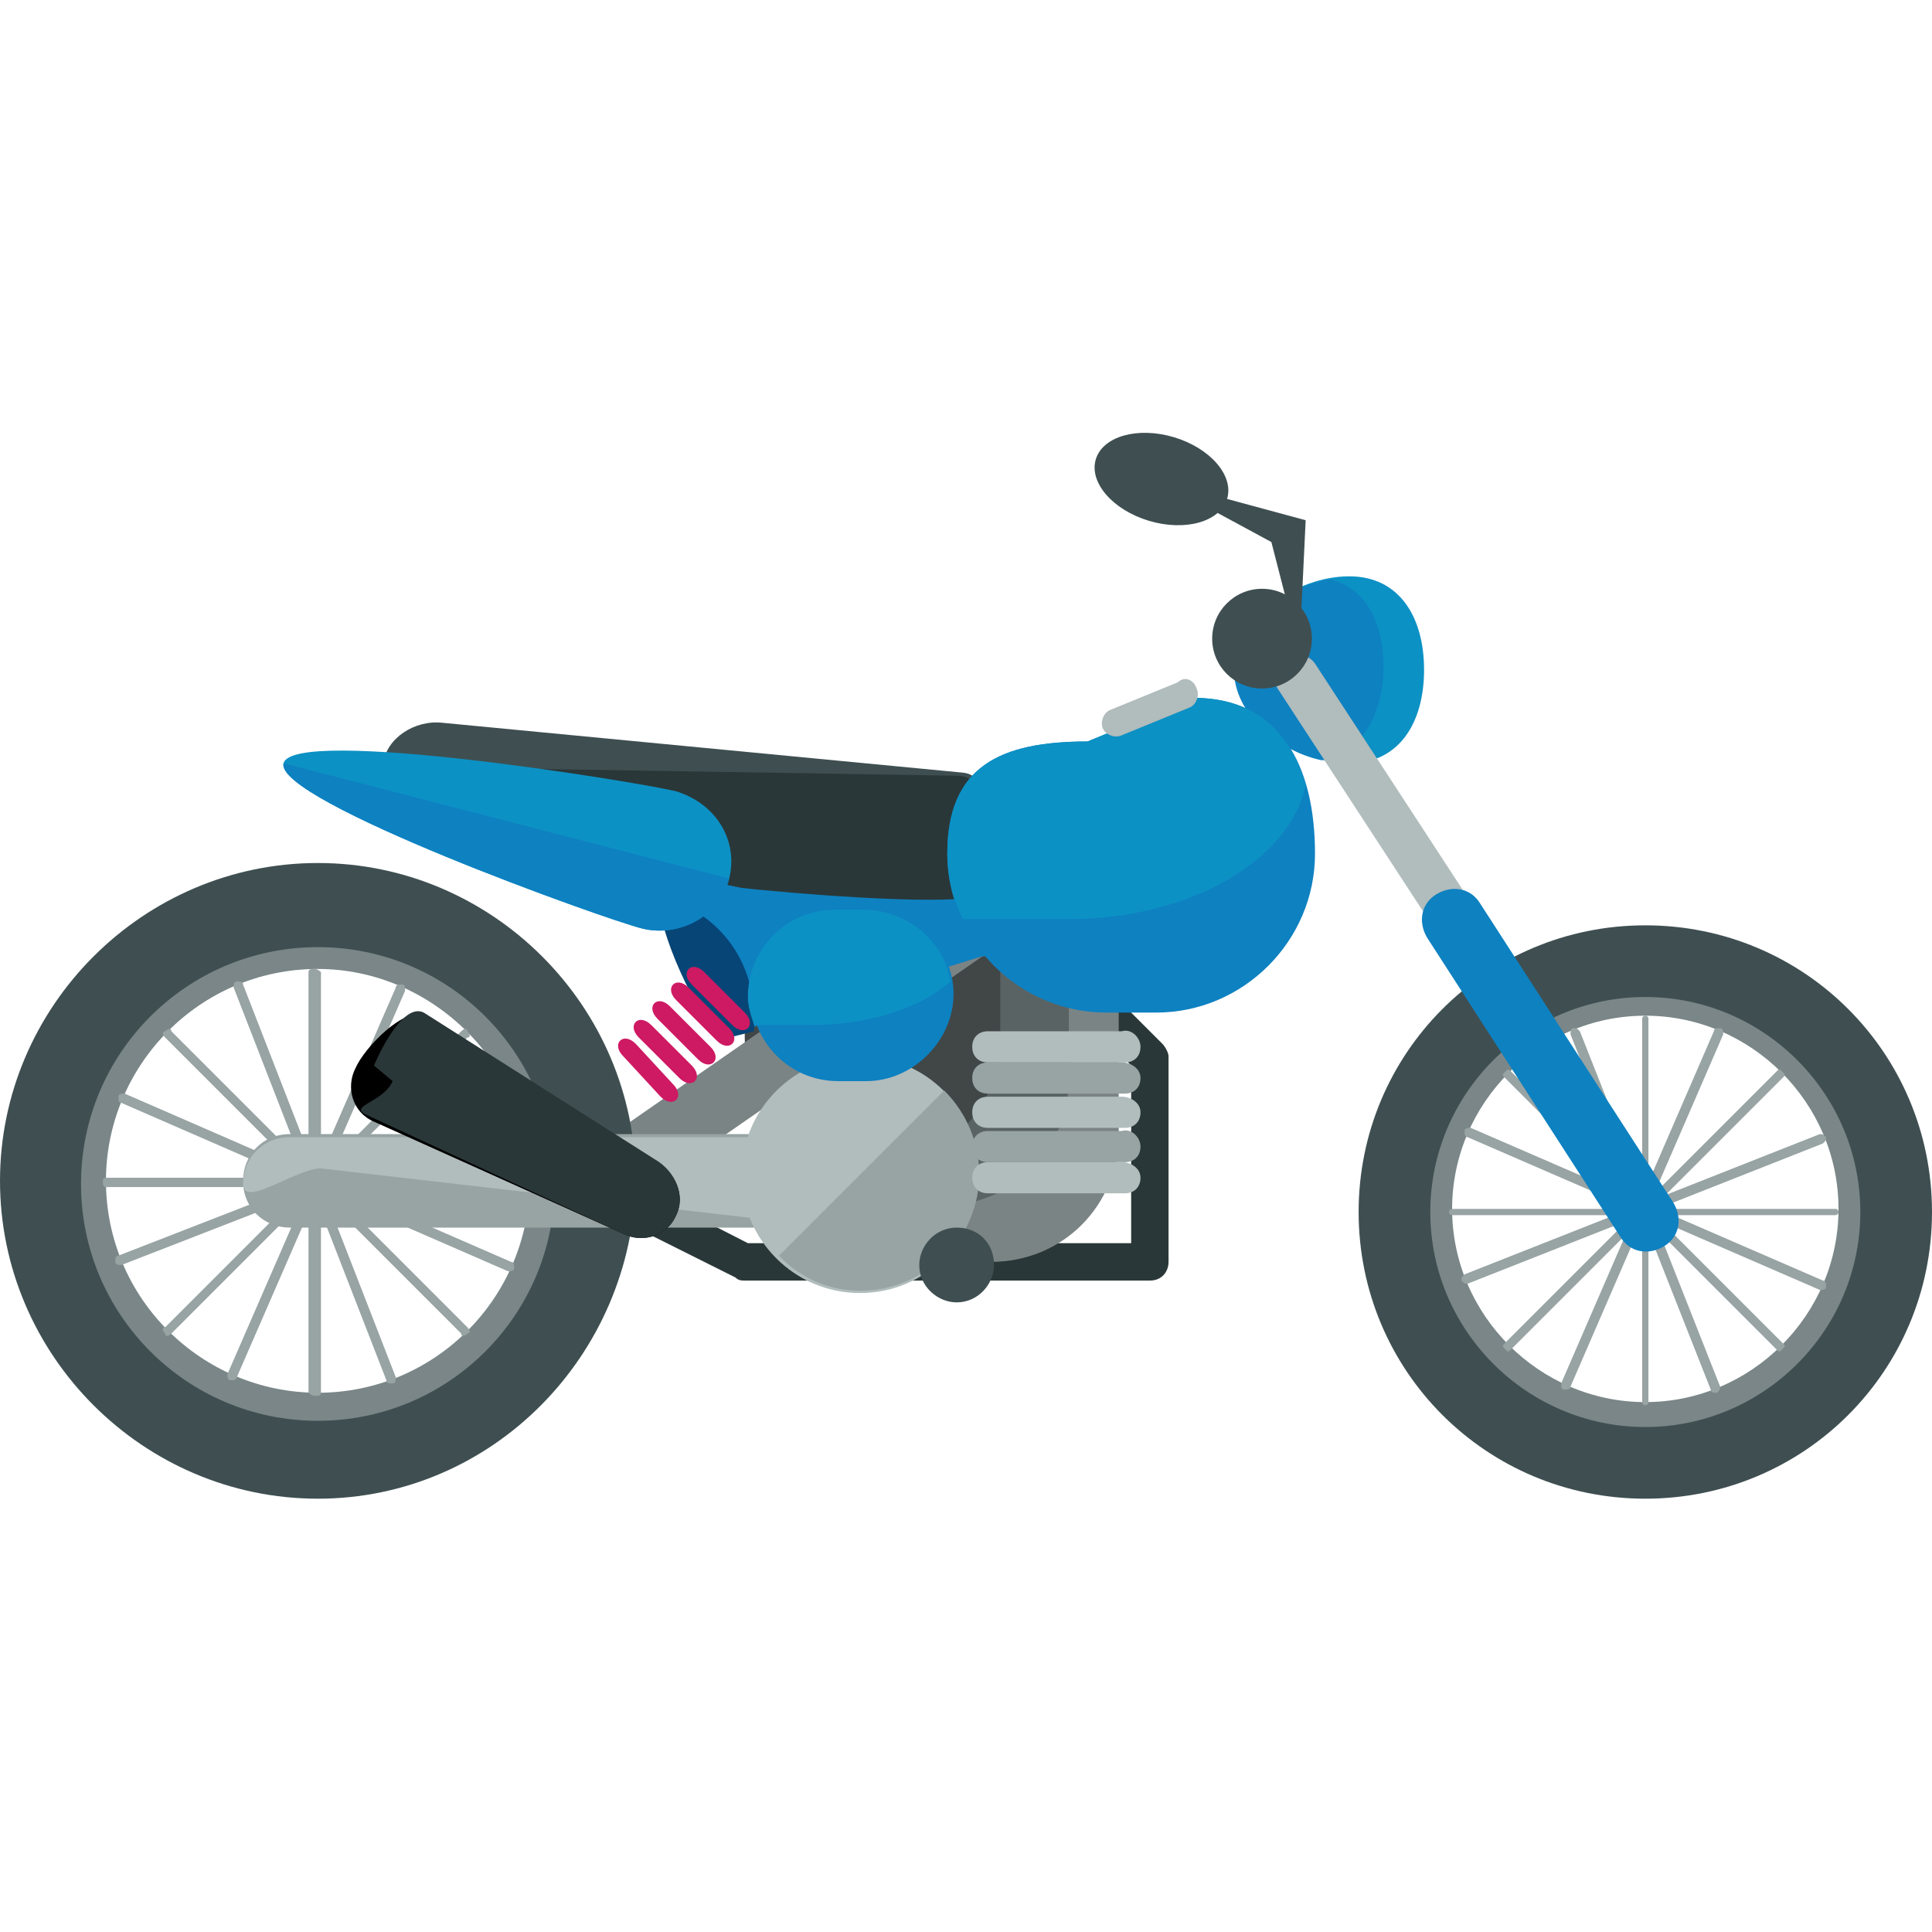 <?xml version="1.0" encoding="iso-8859-1"?>
<!-- Generator: Adobe Illustrator 19.0.0, SVG Export Plug-In . SVG Version: 6.00 Build 0)  -->
<svg version="1.1" id="Layer_1" xmlns="http://www.w3.org/2000/svg" xmlns:xlink="http://www.w3.org/1999/xlink" x="0px" y="0px"
	 viewBox="0 0 496 496" style="enable-background:new 0 0 496 496;" xml:space="preserve">
<path style="fill:#0C91C4;" d="M365.6,171.959c0,13.6-6.4,24-19.2,24c-13.6,0-28.8-10.4-28.8-24s15.2-24,28.8-24
	C359.2,147.959,365.6,158.359,365.6,171.959z"/>
<path style="fill:#0E81C1;" d="M341.6,148.759c-12,1.6-24.8,12-24.8,23.2s11.2,20.8,22.4,23.2c10.4-1.6,16-12,16-24
	C355.2,160.759,351.2,151.159,341.6,148.759z"/>
<path style="fill:#2A3738;" d="M295.2,328.759h-104c-0.8,0-1.6,0-2.4-0.8l-35.2-17.6c-2.4-0.8-3.2-4-2.4-6.4s4-3.2,6.4-2.4
	l34.4,17.6h98.4v-45.6l-10.4-11.2c-1.6-1.6-1.6-4.8,0-6.4c1.6-1.6,4.8-1.6,6.4,0l12,12c0.8,0.8,1.6,2.4,1.6,3.2v52.8
	C300,326.359,298.4,328.759,295.2,328.759z"/>
<path style="fill:#7B8484;" d="M287.2,291.159c0,18.4-14.4,32.8-32.8,32.8l0,0c-18.4,0-32.8-14.4-32.8-32.8v-32.8
	c0-18.4,14.4-32.8,32.8-32.8l0,0c18.4,0,32.8,14.4,32.8,32.8V291.159z"/>
<path style="fill:#5A6363;" d="M274.4,276.759c0,18.4-14.4,32.8-32.8,32.8l0,0c-18.4,0-32.8-14.4-32.8-32.8v-32.8
	c0-18.4,14.4-32.8,32.8-32.8l0,0c18.4,0,32.8,14.4,32.8,32.8V276.759z"/>
<path style="fill:#414747;" d="M256.8,266.359c0,18.4-14.4,32.8-32.8,32.8l0,0c-18.4,0-32.8-14.4-32.8-32.8v-32.8
	c0-18.4,14.4-32.8,32.8-32.8l0,0c18.4,0,32.8,14.4,32.8,32.8V266.359z"/>
<g>
	<path style="fill:#7B8484;" d="M280,215.959c2.4,4,0.8,9.6-4.8,13.6l-107.2,74.4c-4.8,3.2-11.2,3.2-14.4,0l0,0
		c-2.4-4-0.8-9.6,4.8-13.6l107.2-74.4C270.4,211.959,276.8,211.959,280,215.959L280,215.959z"/>
	<path style="fill:#7B8484;" d="M244.8,246.359c-1.6,4.8-6.4,6.4-12,4.8l-105.6-33.6c-4.8-1.6-8-6.4-6.4-11.2l0,0
		c1.6-4.8,6.4-6.4,12-4.8l105.6,33.6C243.2,237.559,246.4,242.359,244.8,246.359L244.8,246.359z"/>
</g>
<path style="fill:#0E81C1;" d="M263.2,234.359c0,6.4-4.8,11.2-11.2,11.2l-64.8,20c-6.4,0-17.6-26.4-17.6-32.8l9.6,0.8
	c0-6.4,4.8-11.2,11.2-11.2h60.8C257.6,223.159,263.2,227.959,263.2,234.359L263.2,234.359z"/>
<path style="fill:#074577;" d="M179.2,234.359L179.2,234.359l-9.6-0.8c0,6.4,11.2,32.8,17.6,32.8l6.4-1.6v-3.2
	C193.6,249.559,188,239.959,179.2,234.359z"/>
<path style="fill:#3F4F51;" d="M256,227.959c-0.8,6.4-40-1.6-47.2-3.2l-99.2-14.4c-7.2-0.8-12-7.2-11.2-14.4l0,0
	c0.8-6.4,8-11.2,15.2-10.4l133.6,12.8c7.2,0.8,1.6,8.8,0,16L256,227.959z"/>
<path style="fill:#2A3738;" d="M246.4,199.159c7.2,0.8,1.6,8.8,0,16l9.6,12.8c-0.8,6.4-58.4,0.8-65.6,0l-80.8-16.8
	c-7.2-0.8-12-7.2-11.2-14.4l0,0"/>
<path style="fill:#3F4F51;" d="M81.6,384.759c-44.8,0-81.6-36.8-81.6-81.6s36.8-81.6,81.6-81.6s81.6,36.8,81.6,81.6
	C162.4,347.959,126.4,384.759,81.6,384.759z M81.6,245.559c-32,0-58.4,26.4-58.4,58.4s26.4,58.4,58.4,58.4s58.4-26.4,58.4-58.4
	C139.2,271.159,113.6,245.559,81.6,245.559z"/>
<path style="fill:#7A8687;" d="M81.6,364.759c-33.6,0-60.8-27.2-60.8-60.8s27.2-60.8,60.8-60.8s60.8,27.2,60.8,60.8
	S115.2,364.759,81.6,364.759z M81.6,248.759c-30.4,0-54.4,24.8-54.4,54.4c0,30.4,24.8,54.4,54.4,54.4c30.4,0,54.4-24.8,54.4-54.4
	C136,273.559,111.2,248.759,81.6,248.759z"/>
<g>
	<path style="fill:#98A3A3;" d="M82.4,357.559c0,0.8-0.8,0.8-1.6,0.8l0,0c-0.8,0-1.6-0.8-1.6-0.8v-108c0-0.8,0.8-0.8,1.6-0.8l0,0
		c0.8,0,1.6,0.8,1.6,0.8V357.559z"/>
	<path style="fill:#98A3A3;" d="M44,342.359c-0.8,0.8-1.6,0.8-1.6,0l0,0c-0.8-0.8-0.8-1.6,0-1.6l76-76c0.8-0.8,1.6-0.8,1.6,0l0,0
		c0.8,0.8,0.8,1.6,0,1.6L44,342.359z"/>
	<path style="fill:#98A3A3;" d="M27.2,304.759c-0.8,0-0.8-0.8-0.8-1.6l0,0c0-0.8,0.8-0.8,0.8-0.8h108c0.8,0,0.8,0.8,0.8,0.8l0,0
		c0,0.8-0.8,1.6-0.8,1.6H27.2z"/>
	<path style="fill:#98A3A3;" d="M42.4,266.359c-0.8-0.8-0.8-1.6,0-1.6l0,0c0.8-0.8,1.6-0.8,1.6,0l76,76c0.8,0.8,0.8,1.6,0,1.6l0,0
		c-0.8,0.8-1.6,0.8-1.6,0L42.4,266.359z"/>
	<path style="fill:#98A3A3;" d="M60.8,353.559c0,0.8-0.8,0.8-1.6,0.8l0,0c-0.8,0-0.8-0.8-0.8-1.6l43.2-99.2c0-0.8,0.8-0.8,1.6-0.8
		l0,0c0.8,0,0.8,0.8,0.8,1.6L60.8,353.559z"/>
	<path style="fill:#98A3A3;" d="M31.2,324.759c-0.8,0-1.6,0-1.6-0.8l0,0c0-0.8,0-1.6,0.8-1.6l100.8-39.2c0.8,0,1.6,0,1.6,0.8l0,0
		c0,0.8,0,1.6-0.8,1.6L31.2,324.759z"/>
	<path style="fill:#98A3A3;" d="M31.2,283.159c-0.8,0-0.8-0.8-0.8-1.6l0,0c0-0.8,0.8-0.8,1.6-0.8l99.2,43.2c0.8,0,0.8,0.8,0.8,1.6
		l0,0c0,0.8-0.8,0.8-1.6,0.8L31.2,283.159z"/>
	<path style="fill:#98A3A3;" d="M60,253.559c0-0.8,0-1.6,0.8-1.6l0,0c0.8,0,1.6,0,1.6,0.8l39.2,100.8c0,0.8,0,1.6-0.8,1.6l0,0
		c-0.8,0-1.6,0-1.6-0.8L60,253.559z"/>
</g>
<path style="fill:#3F4F51;" d="M422.4,384.759c-40.8,0-73.6-32.8-73.6-73.6s32.8-73.6,73.6-73.6s73.6,32.8,73.6,73.6
	S463.2,384.759,422.4,384.759z M422.4,257.559c-29.6,0-52.8,24-52.8,52.8s24,52.8,52.8,52.8s52.8-24,52.8-52.8
	S451.2,257.559,422.4,257.559z"/>
<path style="fill:#7A8687;" d="M422.4,366.359c-30.4,0-55.2-24.8-55.2-55.2s24.8-55.2,55.2-55.2c30.4,0,55.2,24.8,55.2,55.2
	S452.8,366.359,422.4,366.359z M422.4,260.759c-27.2,0-49.6,22.4-49.6,49.6s22.4,49.6,49.6,49.6s49.6-22.4,49.6-49.6
	S449.6,260.759,422.4,260.759z"/>
<g>
	<path style="fill:#98A3A3;" d="M423.2,359.959c0,0.8-0.8,0.8-0.8,0.8l0,0c-0.8,0-0.8-0.8-0.8-0.8v-98.4c0-0.8,0.8-0.8,0.8-0.8l0,0
		c0.8,0,0.8,0.8,0.8,0.8V359.959z"/>
	<path style="fill:#98A3A3;" d="M388,346.359c-0.8,0.8-0.8,0.8-1.6,0l0,0c-0.8-0.8-0.8-0.8,0-1.6l69.6-69.6c0.8-0.8,0.8-0.8,1.6,0
		l0,0c0.8,0.8,0.8,0.8,0,1.6L388,346.359z"/>
	<path style="fill:#98A3A3;" d="M372.8,311.959c-0.8,0-0.8-0.8-0.8-0.8l0,0c0-0.8,0.8-0.8,0.8-0.8h98.4c0.8,0,0.8,0.8,0.8,0.8l0,0
		c0,0.8-0.8,0.8-0.8,0.8H372.8z"/>
	<path style="fill:#98A3A3;" d="M386.4,276.759c-0.8-0.8-0.8-0.8,0-1.6l0,0c0.8-0.8,0.8-0.8,1.6,0l69.6,69.6c0.8,0.8,0.8,0.8,0,1.6
		l0,0c-0.8,0.8-0.8,0.8-1.6,0L386.4,276.759z"/>
	<path style="fill:#98A3A3;" d="M403.2,355.959c0,0.8-0.8,0.8-1.6,0.8l0,0c-0.8,0-0.8-0.8-0.8-1.6l39.2-90.4c0-0.8,0.8-0.8,1.6-0.8
		l0,0c0.8,0,0.8,0.8,0.8,1.6L403.2,355.959z"/>
	<path style="fill:#98A3A3;" d="M376.8,329.559c-0.8,0-0.8,0-1.6-0.8l0,0c0-0.8,0-0.8,0.8-1.6l91.2-36c0.8,0,0.8,0,1.6,0.8l0,0
		c0,0.8,0,0.8-0.8,1.6L376.8,329.559z"/>
	<path style="fill:#98A3A3;" d="M376.8,291.959c-0.8,0-0.8-0.8-0.8-1.6l0,0c0-0.8,0.8-0.8,1.6-0.8l90.4,39.2c0.8,0,0.8,0.8,0.8,1.6
		l0,0c0,0.8-0.8,0.8-1.6,0.8L376.8,291.959z"/>
	<path style="fill:#98A3A3;" d="M403.2,265.559c0-0.8,0-1.6,0.8-1.6l0,0c0.8,0,0.8,0,1.6,0.8l36,91.2c0,0.8,0,0.8-0.8,1.6l0,0
		c-0.8,0-1.6,0-1.6-0.8L403.2,265.559z"/>
	<path style="fill:#98A3A3;" d="M226.4,303.159c0,6.4-4.8,12-12,12h-140c-6.4,0-12-4.8-12-12l0,0c0-6.4,4.8-12,12-12h140.8
		C221.6,291.959,226.4,296.759,226.4,303.159L226.4,303.159z"/>
</g>
<g>
	<path style="fill:#B1BCBC;" d="M226.4,303.159c0,6.4-4.8,12-12,12l-132-15.2c-6.4,0-20,10.4-20,4l0,0c0-6.4,4.8-12,12-12h140.8
		C221.6,291.959,226.4,296.759,226.4,303.159L226.4,303.159z"/>
	<path style="fill:#B1BCBC;" d="M251.2,301.559c0,16.8-13.6,30.4-30.4,30.4l0,0c-16.8,0-30.4-13.6-30.4-30.4l0,0
		c0-16.8,13.6-30.4,30.4-30.4l0,0C237.6,271.159,251.2,284.759,251.2,301.559L251.2,301.559z"/>
</g>
<path style="fill:#98A3A3;" d="M242.4,279.959L242.4,279.959c12,12,12,31.2,0,42.4l0,0c-12,12-31.2,12-42.4,0l0,0"/>
<path style="fill:#0E81C1;" d="M337.6,219.159c0,22.4-18.4,40.8-40.8,40.8H284c-22.4,0-40.8-18.4-40.8-40.8l0,0
	c0-22.4,13.6-28.8,36-28.8l27.2-11.2C328.8,179.159,337.6,196.759,337.6,219.159L337.6,219.159z"/>
<path style="fill:#0C91C4;" d="M335.2,201.559c-4-13.6-12.8-22.4-28.8-22.4l-27.2,11.2c-22.4,0-36,6.4-36,28.8c0,6.4,1.6,12,4,16.8
	c2.4,0,4.8,0,7.2,0h20C305.6,235.959,331.2,220.759,335.2,201.559z"/>
<g>
	<path style="fill:#B1BCBC;" d="M307.2,176.759c0.8,1.6,0,4-1.6,4.8l-17.6,7.2c-1.6,0.8-4,0-4.8-1.6l0,0c-0.8-1.6,0-4,1.6-4.8
		l17.6-7.2C304,173.559,306.4,174.359,307.2,176.759L307.2,176.759z"/>
	<path style="fill:#B1BCBC;" d="M375.2,227.959c1.6,2.4,0.8,6.4-1.6,8l0,0c-2.4,1.6-6.4,0.8-8-1.6l-37.6-57.6
		c-1.6-2.4-0.8-6.4,1.6-8l0,0c2.4-1.6,6.4-0.8,8,1.6L375.2,227.959z"/>
</g>
<path style="fill:#0E81C1;" d="M429.6,308.759c2.4,4,1.6,8.8-2.4,11.2l0,0c-4,2.4-8.8,1.6-11.2-2.4l-49.6-76.8
	c-2.4-4-1.6-8.8,2.4-11.2l0,0c4-2.4,8.8-1.6,11.2,2.4L429.6,308.759z"/>
<path style="fill:#B1BCBC;" d="M292.8,268.759c0,2.4-1.6,4-4,4h-35.2c-2.4,0-4-1.6-4-4l0,0c0-2.4,1.6-4,4-4H288
	C290.4,263.959,292.8,266.359,292.8,268.759L292.8,268.759z"/>
<path style="fill:#98A3A3;" d="M292.8,276.759c0,2.4-1.6,4-4,4h-35.2c-2.4,0-4-1.6-4-4l0,0c0-2.4,1.6-4,4-4H288
	C290.4,272.759,292.8,274.359,292.8,276.759L292.8,276.759z"/>
<path style="fill:#B1BCBC;" d="M292.8,285.559c0,2.4-1.6,4-4,4h-35.2c-2.4,0-4-1.6-4-4l0,0c0-2.4,1.6-4,4-4H288
	C290.4,281.559,292.8,283.159,292.8,285.559L292.8,285.559z"/>
<path style="fill:#98A3A3;" d="M292.8,294.359c0,2.4-1.6,4-4,4h-35.2c-2.4,0-4-1.6-4-4l0,0c0-2.4,1.6-4,4-4H288
	C290.4,289.559,292.8,291.959,292.8,294.359L292.8,294.359z"/>
<path style="fill:#B1BCBC;" d="M292.8,302.359c0,2.4-1.6,4-4,4h-35.2c-2.4,0-4-1.6-4-4l0,0c0-2.4,1.6-4,4-4H288
	C290.4,298.359,292.8,299.959,292.8,302.359L292.8,302.359z"/>
<circle style="fill:#3F4F51;" cx="324" cy="163.959" r="12.8"/>
<path style="fill:#0C91C4;" d="M187.2,225.559c-2.4,9.6-12.8,15.2-22.4,12.8c-9.6-2.4-94.4-32.8-92-42.4s91.2,4.8,100.8,7.2
	C184,206.359,189.6,215.959,187.2,225.559z"/>
<path style="fill:#0E81C1;" d="M187.2,225.559c-2.4,9.6-12.8,15.2-22.4,12.8c-9.6-2.4-94.4-32.8-92-42.4"/>
<path style="fill:#3F4F51;" d="M255.2,324.759c0,4.8-4,9.6-9.6,9.6l0,0c-4.8,0-9.6-4-9.6-9.6l0,0c0-4.8,4-9.6,9.6-9.6l0,0
	C251.2,315.159,255.2,319.159,255.2,324.759L255.2,324.759z"/>
<g>
	<path style="fill:#CE1963;" d="M172.8,278.359c1.6,1.6,1.6,3.2,0.8,4l0,0c-0.8,0.8-2.4,0.8-4-0.8l-9.6-10.4c-1.6-1.6-1.6-3.2-0.8-4
		l0,0c0.8-0.8,2.4-0.8,4,0.8L172.8,278.359z"/>
	<path style="fill:#CE1963;" d="M177.6,273.559c1.6,1.6,1.6,3.2,0.8,4l0,0c-0.8,0.8-2.4,0.8-4-0.8l-10.4-10.4
		c-1.6-1.6-1.6-3.2-0.8-4l0,0c0.8-0.8,2.4-0.8,4,0.8L177.6,273.559z"/>
	<path style="fill:#CE1963;" d="M182.4,268.759c1.6,1.6,1.6,3.2,0.8,4l0,0c-0.8,0.8-2.4,0.8-4-0.8l-10.4-10.4
		c-1.6-1.6-1.6-3.2-0.8-4l0,0c0.8-0.8,2.4-0.8,4,0.8L182.4,268.759z"/>
	<path style="fill:#CE1963;" d="M187.2,263.959c1.6,1.6,1.6,3.2,0.8,4l0,0c-0.8,0.8-2.4,0.8-4-0.8l-10.4-10.4
		c-1.6-1.6-1.6-3.2-0.8-4l0,0c0.8-0.8,2.4-0.8,4,0.8L187.2,263.959z"/>
	<path style="fill:#CE1963;" d="M191.2,259.959c1.6,1.6,1.6,3.2,0.8,4l0,0c-0.8,0.8-2.4,0.8-4-0.8l-10.4-10.4
		c-1.6-1.6-1.6-3.2-0.8-4l0,0c0.8-0.8,2.4-0.8,4,0.8L191.2,259.959z"/>
</g>
<path style="fill:#0E81C1;" d="M244.8,255.159c0,12-10.4,22.4-22.4,22.4h-7.2c-12.8,0-22.4-10.4-22.4-22.4l0,0
	c0-12,10.4-22.4,22.4-22.4h7.2C234.4,232.759,244.8,243.159,244.8,255.159L244.8,255.159z"/>
<path style="fill:#0C91C4;" d="M244,251.959c-1.6-10.4-11.2-18.4-22.4-18.4h-7.2c-12.8,0-22.4,10.4-22.4,22.4c0,2.4,0.8,4.8,1.6,7.2
	c0.8,0,1.6,0,1.6,0H208C224,263.159,236.8,258.359,244,251.959z"/>
<path d="M173.6,311.959c-2.4,5.6-8.8,7.2-13.6,4.8l-64-28.8c-5.6-2.4-7.2-8.8-4.8-13.6l0,0c2.4-5.6,12.8-16,17.6-13.6l59.2,37.6
	C173.6,300.759,176,307.159,173.6,311.959L173.6,311.959z"/>
<path style="fill:#2A3738;" d="M173.6,311.959c-2.4,5.6-8.8,7.2-13.6,4.8l-65.6-30.4c-5.6-2.4,4-3.2,6.4-8.8l-4.8-4
	c2.4-5.6,8-16,12.8-13.6l59.2,37.6C173.6,300.759,176,307.159,173.6,311.959L173.6,311.959z"/>
<g>
	<polygon style="fill:#3F4F51;" points="326.4,139.159 296.8,123.159 335.2,133.559 333.6,167.159 	"/>
	
		<ellipse transform="matrix(0.287 -0.958 0.958 0.287 94.634 373.421)" style="fill:#3F4F51;" cx="298.302" cy="123.105" rx="11.2" ry="17.6"/>
</g>
<g>
</g>
<g>
</g>
<g>
</g>
<g>
</g>
<g>
</g>
<g>
</g>
<g>
</g>
<g>
</g>
<g>
</g>
<g>
</g>
<g>
</g>
<g>
</g>
<g>
</g>
<g>
</g>
<g>
</g>
</svg>
